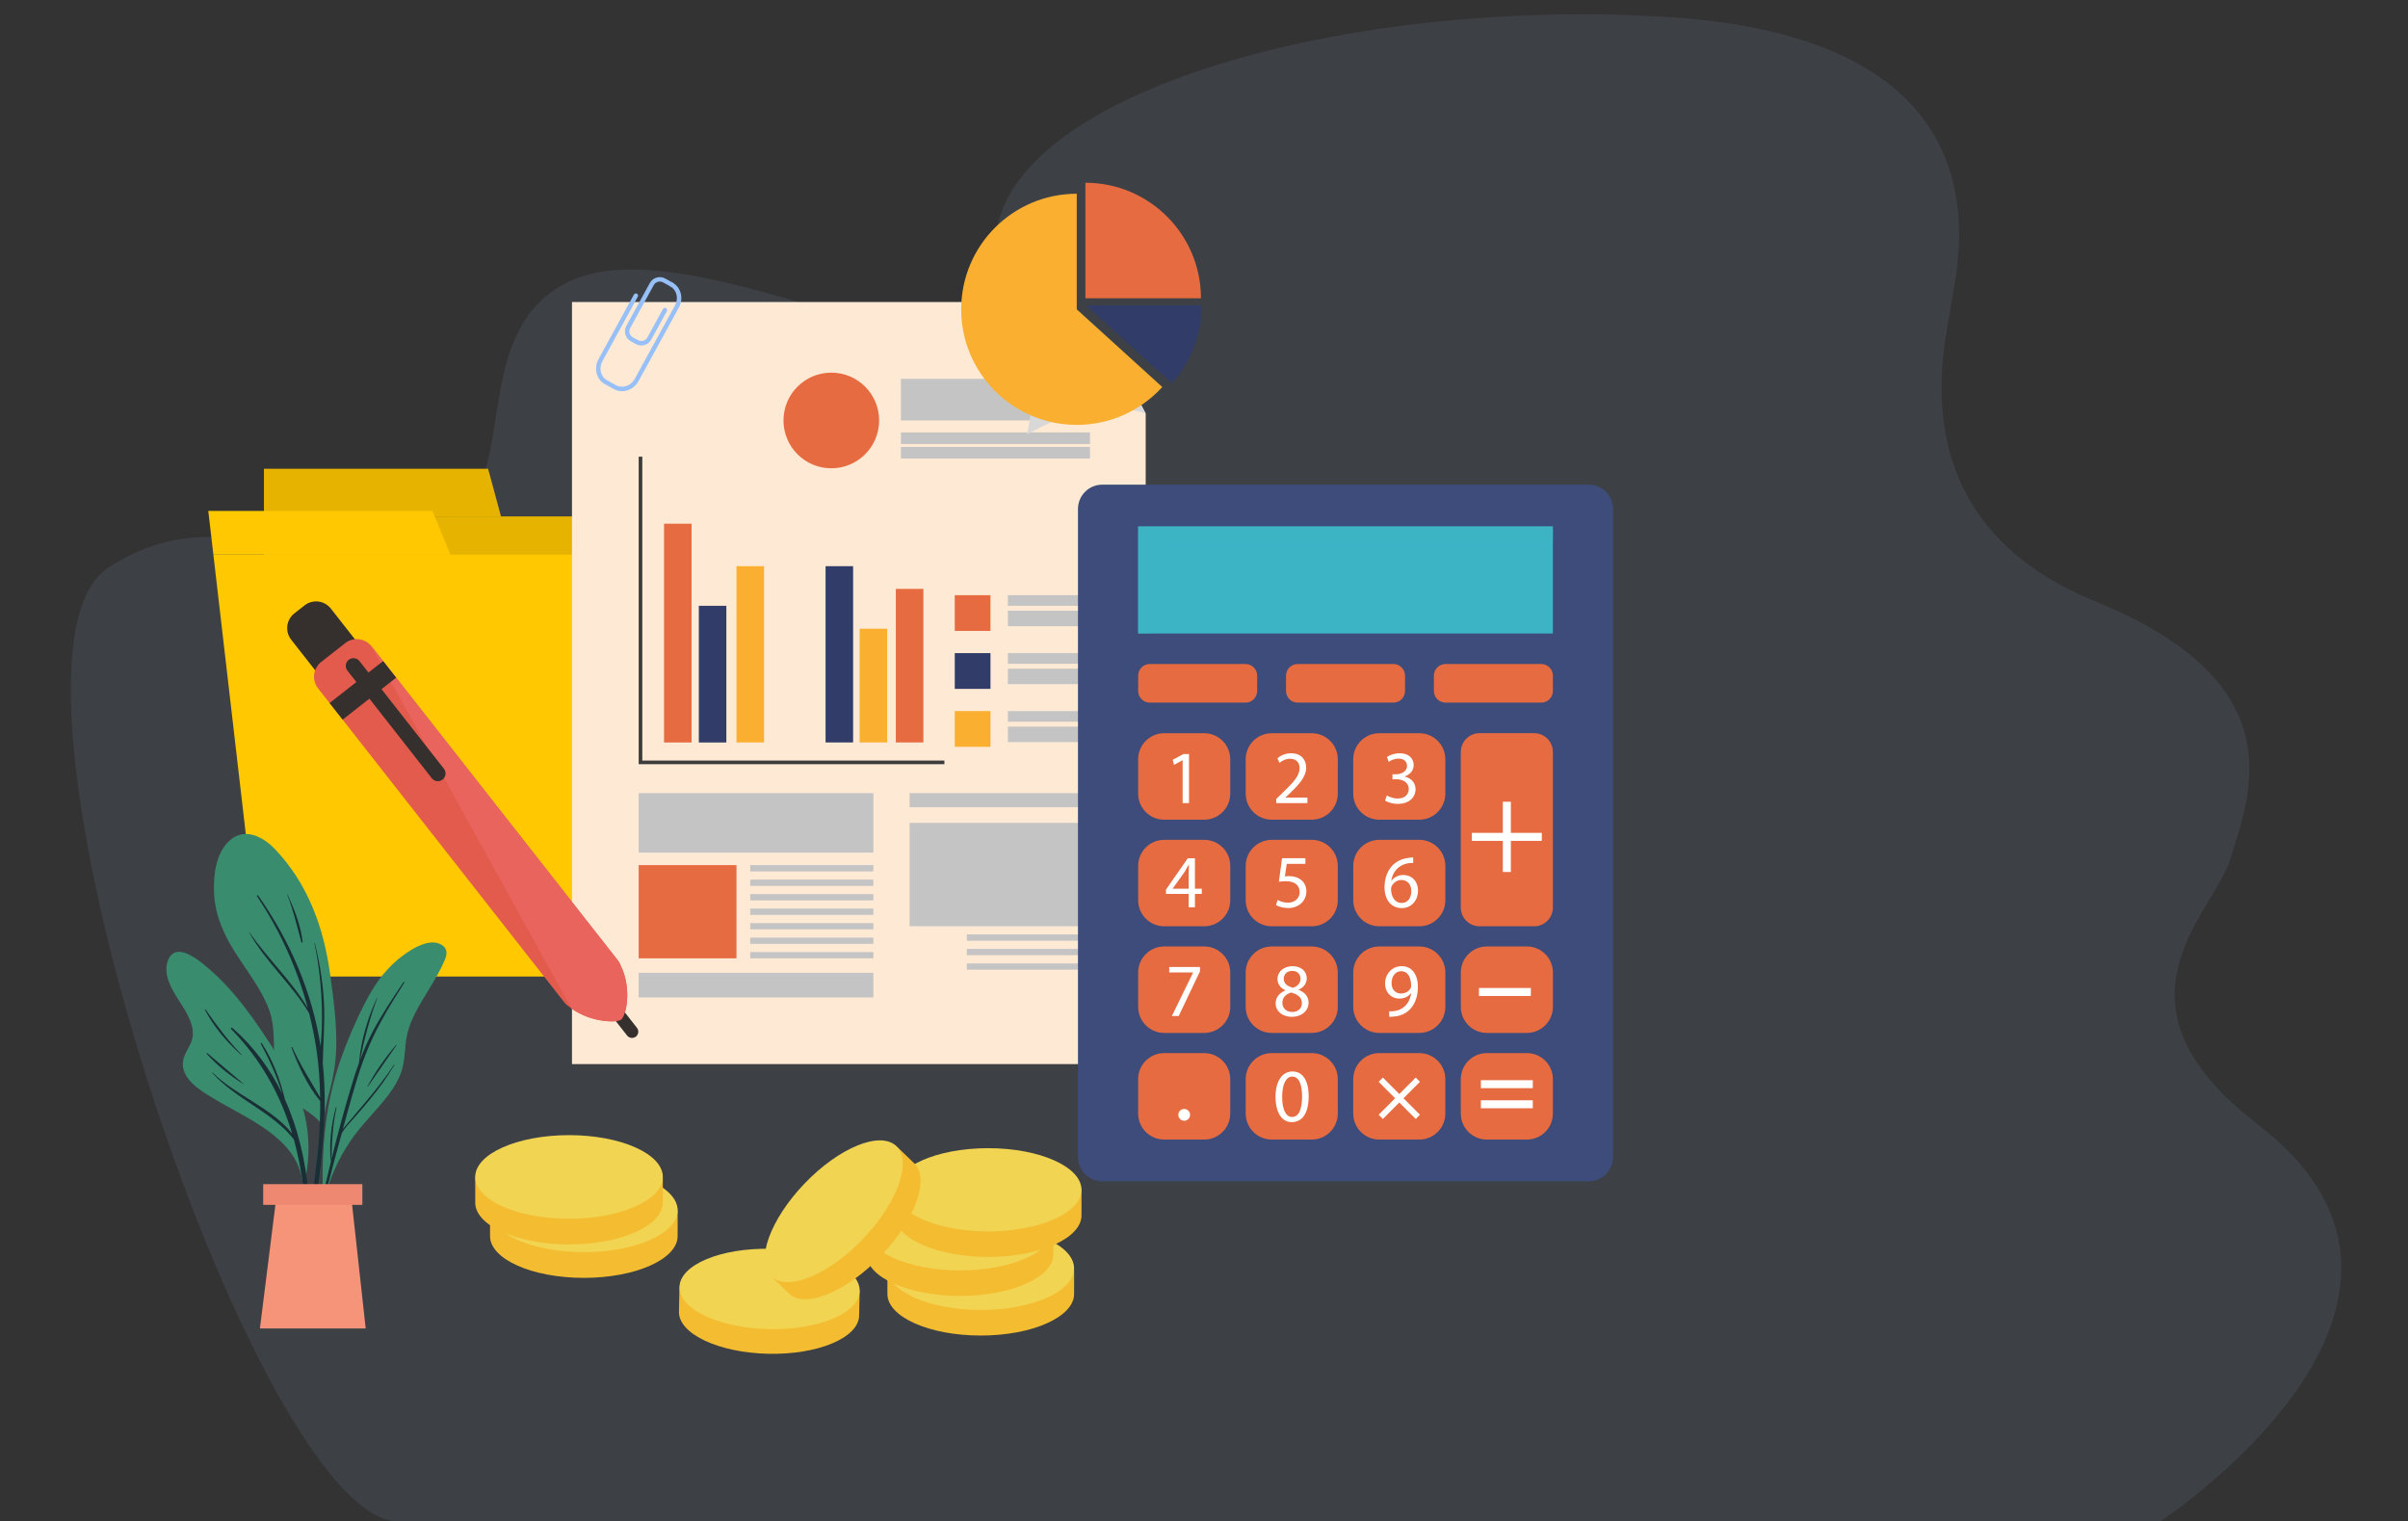 <?xml version="1.0" encoding="utf-8"?>
<!-- Generator: Adobe Illustrator 25.2.0, SVG Export Plug-In . SVG Version: 6.00 Build 0)  -->
<svg version="1.1" xmlns="http://www.w3.org/2000/svg" xmlns:xlink="http://www.w3.org/1999/xlink" x="0px" y="0px"
	 viewBox="0 0 852.07 538.29" style="enable-background:new 0 0 852.07 538.29;" xml:space="preserve">
<rect x="0" y="0" width="852.07" height="538.29" fill="#333333" stroke="none"/>
<style type="text/css">
	.st0{opacity:0.1;fill:#9BC1F9;}
	.st1{fill:#EDD1B7;}
	.st2{fill:#FEE9D4;}
	.st3{fill:#313C69;}
	.st4{fill:#3D4C7A;}
	.st5{fill:#263460;}
	.st6{fill:#FAAF30;}
	.st7{fill:#E66B41;}
	.st8{fill:#FFFFFF;}
	.st9{fill:#398C6E;}
	.st10{fill:#455996;}
	.st11{fill:#F59479;}
	.st12{fill:#EF8870;}
	.st13{fill:#68E0B1;}
	.st14{fill:#EEE0C3;}
	.st15{fill:#008EAE;}
	.st16{fill:#004387;}
	.st17{fill:#FEA98C;}
	.st18{fill:#DD7F6F;}
	.st19{fill:#10015C;}
	.st20{fill:#FF6858;}
	.st21{fill:#7E365E;}
	.st22{fill:#E5AF81;}
	.st23{fill:#E0E0E0;}
	.st24{fill:#616161;}
	.st25{fill:#BDBDBD;}
	.st26{fill:#4EA700;}
	.st27{fill:#4D7991;}
	.st28{fill:#FFC800;}
	.st29{opacity:0.1;}
	.st30{fill:#1A2E35;}
	.st31{fill:#C4C4C4;}
	.st32{fill:#D8D8D8;}
	.st33{fill:#3C3C3B;}
	.st34{fill:#97C0F8;}
	.st35{fill:#3CB4C5;}
	.st36{opacity:0.5;fill:#3CB4C5;}
	.st37{fill:#F4BD31;}
	.st38{fill:#F2D453;}
	.st39{fill:#352F2D;}
	.st40{fill:#E25B4D;}
	.st41{fill:#EA645E;}
	.st42{fill:#FFA121;}
	.st43{fill:#1B1B43;}
	.st44{fill:#D28572;}
	.st45{fill:#FFBC96;}
	.st46{fill:#CC811A;}
	.st47{opacity:0.2;fill:#FE5B52;}
	.st48{clip-path:url(#SVGID_2_);fill:#DD7F6F;}
	.st49{fill:none;stroke:#10015C;stroke-width:2;stroke-linecap:round;stroke-linejoin:round;stroke-miterlimit:10;}
</style>
<g id="OBJECTS">
	<path class="st0" d="M590.52,6.06C465.72-1.82,334.86,39.25,354.1,98.79c19.23,59.54-102.83-21.15-151.55,0.32
		c-34.68,15.28-20.82,61.81-37.6,80.56C126.49,222.65,87.14,168.52,38.18,201c-48.96,32.48,51.28,335.59,102.43,337.29h583.14h40.64
		c0,0,117.28-76.91,34.44-140.51c-56.01-43.01-15.71-74.24-9.62-93.93c6.99-22.61,23.31-62.09-47.8-91.06
		c-71.11-28.97-52.75-92.02-51-105.07C692.16,94.65,715.33,13.95,590.52,6.06L590.52,6.06z"/>
	<g>
		<g>
			<g>
				<g>
					<g>
						<rect x="93.4" y="182.72" class="st28" width="224.47" height="162.72"/>
						<polygon class="st28" points="172.71,165.87 93.4,165.87 93.4,182.72 177.27,182.72 						"/>
					</g>
					<g class="st29">
						<rect x="93.4" y="182.72" width="224.47" height="162.72"/>
						<polygon points="172.71,165.87 93.4,165.87 93.4,182.72 177.27,182.72 						"/>
					</g>
				</g>
			</g>
			<g>
				<g>
					<g>
						<polygon class="st28" points="317.28,345.44 92.81,345.44 75.5,196.22 299.97,196.22 						"/>
						<polygon class="st28" points="153.02,180.77 73.7,180.77 75.5,196.22 159.37,196.22 						"/>
					</g>
				</g>
			</g>
		</g>
		<g>
			<g>
				<g>
					<g>
						<path class="st9" d="M116.85,385.26c-1.06,4.13-2.19,8.18-2.4,12.42c0.12,0.21,0.1,0.98-0.04,0.77
							c-0.03,0.68-1.16,0.56-1.17-0.11c0.01-0.44,0.02-0.88,0.05-1.3c-2.66-3.01-6.52-4.92-9.64-7.54
							c-2.52-2.12-4.33-4.64-5.28-7.67c-2.59-8.14-0.16-16.77-3.27-24.89c-2.68-7-7.49-13.09-11.57-19.43
							c-4.3-6.71-7.47-13.76-7.79-21.61c-0.25-6.02,0.53-14.03,5.55-18.54c5.32-4.78,11.91-1.2,15.99,3.07
							c11.81,12.38,17.28,28.01,19.49,44.01c1.22,8.85,2.48,17.75,2.19,26.69C118.8,375.9,118.04,380.6,116.85,385.26z"/>
						<path class="st30" d="M114.49,400.93c0.61-8.36,0.57-16.74-0.32-25.07c0.02-0.03,0.04-0.05,0.05-0.09
							c0.15-6.78,0.74-13.53,0.45-20.31c-0.32-7.37-1.5-14.6-3.27-21.79c-0.02-0.08-0.16-0.06-0.14,0.02
							c1.46,7.01,2.3,14.17,2.58,21.31c0.15,3.83,0.12,7.66-0.1,11.49c-0.07,1.24-0.2,2.5-0.29,3.75c0,0,0-0.01,0-0.01
							c-2.99-19.07-10.71-37.17-22.09-53.36c-0.15-0.22-0.58,0.02-0.43,0.24c8.2,12.22,14.24,25.64,17.98,39.56
							c-5.68-9.61-14.26-17.51-20.62-26.74c-0.03-0.05-0.13,0-0.1,0.05c5.72,10.28,15.16,18.38,21.19,28.51
							c1.04,4.13,1.9,8.29,2.54,12.48c0.87,5.75,1.28,11.54,1.37,17.34c-3.46-5.9-7.05-11.55-9.88-17.79
							c-0.08-0.17-0.34-0.05-0.28,0.11c2.41,6.49,5.64,13.47,10.18,19c0.02,4.1-0.11,8.21-0.37,12.31
							c-0.71,10.95-2.75,21.75-3.7,32.66c-0.03,0.33,0.48,0.37,0.55,0.05C112.26,423.65,113.68,412.14,114.49,400.93z"/>
						<path class="st30" d="M101.76,316.51c-0.04-0.08-0.16-0.03-0.13,0.05c2.19,5.53,3.43,11.13,5.01,16.8
							c0.07,0.26,0.48,0.2,0.45-0.07C106.45,327.55,104.2,321.81,101.76,316.51z"/>
					</g>
					<g>
						<path class="st9" d="M157.38,339.68c-1.42,3.25-3.18,6.39-5.04,9.45c-3.94,6.54-8.06,12.53-8.8,20.14
							c-0.33,3.4-0.45,6.81-1.59,10.09c-0.98,2.84-2.57,5.45-4.4,7.9c-4.27,5.68-9.62,10.58-13.58,16.48
							c-4.12,6.13-7.16,12.87-9.02,19.86c-0.1,0.38-0.76,0.28-0.66-0.1c0.01-0.03,0.02-0.05,0.03-0.09
							c-0.01-0.02-0.04-0.04-0.04-0.08c-0.63-16.32,0.8-32.78,6.25-48.41c2.39-6.84,5.33-13.64,8.66-20.14
							c2.92-5.67,6.56-11.12,11.69-15.36c3.33-2.74,10.55-7.92,15.28-5.18C158.44,335.56,158.27,337.64,157.38,339.68z"/>
						<path class="st30" d="M139.4,376.69c-3.07,4.79-6.7,9.24-10.39,13.64c-1.73,2.06-3.49,4.11-5.21,6.18
							c-0.82,0.98-1.73,1.95-2.48,3c0.47-1.72,0.93-3.44,1.41-5.15c2.31-8.25,4.52-16.57,7.96-24.5
							c3.36-7.75,7.83-15.03,12.41-22.22c0.12-0.19-0.21-0.33-0.34-0.14c-3.78,5.67-7.61,11.34-10.79,17.32
							c-1.77,3.34-3.27,6.78-4.58,10.28c1.55-7.5,3.4-14.7,6.1-21.95c0.02-0.06-0.08-0.11-0.11-0.05
							c-3.29,7.12-5.67,15.12-6.33,22.84c0,0.02,0.01,0.03,0.01,0.04c-0.77,2.12-1.49,4.26-2.15,6.42
							c-2.82,9.13-5.29,18.36-7.58,27.62c0.04-6.11,0.46-12.12,1.73-18.15c0.03-0.14-0.2-0.17-0.23-0.04
							c-1.66,6.21-2.41,12.75-1.73,19.14c-0.87,3.52-1.71,7.05-2.53,10.57c-1.76,7.52-3.92,15.18-4.94,22.82
							c-0.03,0.2,0.27,0.24,0.33,0.05c1.23-4.12,1.97-8.39,2.97-12.56c1.01-4.18,2.04-8.36,3.11-12.53
							c1.55-6.07,3.18-12.13,4.84-18.18c1.11-2.22,3.25-4.19,4.85-6.05c1.76-2.04,3.52-4.08,5.23-6.16
							c3.19-3.86,6.12-7.88,8.6-12.15C139.62,376.66,139.46,376.6,139.4,376.69z"/>
						<path class="st30" d="M140.17,369.71c-3.88,4.54-7.4,9.57-10.17,14.75c-0.04,0.07,0.08,0.14,0.12,0.07
							c3.42-4.9,6.79-9.83,10.2-14.73C140.38,369.72,140.23,369.63,140.17,369.71z"/>
					</g>
					<g>
						<path class="st9" d="M64.05,355.16c2.32,3.64,4.96,8.02,3.97,12.39c-0.63,2.77-2.85,5.02-3.25,7.84
							c-0.9,6.24,5.91,10.36,10.83,13.3c12.28,7.35,29.12,13.91,31.35,28.93c0.08,0.53,1.09,0.4,1.02-0.12
							c0-0.03-0.01-0.07-0.02-0.1c0.02-0.03,0.06-0.04,0.06-0.09c1.59-7.61,1.55-15.36-0.23-22.94c-1.83-7.74-5.53-14.7-9.9-21.5
							c-7.39-11.51-15.21-23.29-26.39-32.11c-3.09-2.44-9.43-6.82-11.89-1.32C57.21,344.8,61.21,350.72,64.05,355.16z"/>
						<path class="st30" d="M75.29,379.56c8.14,8.05,21.08,12.55,28.09,21.57c-4.15-13.81-11.02-26.23-21.59-37.02
							c-0.27-0.28,0.15-0.67,0.45-0.41c7.73,6.79,13.46,14.72,17.64,23.33c-1.88-6.15-4.51-11.96-7.6-17.74
							c-0.12-0.22,0.22-0.41,0.36-0.19c3.94,6.12,6.55,13,8.19,19.94c9.23,20.4,10.09,44.34,8.15,65.84c-0.03,0.31-0.54,0.32-0.53,0
							c0.53-16.95,0.23-34.19-4.22-50.75c-0.09-0.35-0.2-0.69-0.29-1.03c-7.62-9.7-20.51-14.2-28.79-23.41
							C75.07,379.6,75.2,379.47,75.29,379.56z"/>
						<path class="st30" d="M73.4,372.65c4.27,3.58,8.48,7.24,12.76,10.82c0.04,0.04-0.01,0.11-0.06,0.07
							c-4.66-2.88-9.39-6.68-12.95-10.66C73,372.72,73.23,372.5,73.4,372.65z"/>
						<path class="st30" d="M72.73,357.14c3.88,5.68,7.95,11,12.78,16.05c0.06,0.07-0.04,0.16-0.11,0.1
							c-5.19-4.56-9.8-10.08-12.91-16.03C72.43,357.12,72.64,357.01,72.73,357.14z"/>
					</g>
				</g>
				<g>
					<g>
						<polygon class="st11" points="91.97,470.04 129.4,470.04 124.35,424.07 97.73,424.07 						"/>
					</g>
					
						<rect x="93.14" y="418.97" transform="matrix(-1 -1.224647e-16 1.224647e-16 -1 221.363 845.285)" class="st12" width="35.09" height="7.34"/>
				</g>
			</g>
		</g>
		<g>
			<g id="Paper_Sheet">
				<path class="st2" d="M354.93,106.86H202.4v269.64h203V146.34C389.02,113.02,354.93,106.86,354.93,106.86z"/>
				<rect x="318.79" y="134.03" class="st31" width="66.9" height="14.74"/>
				<rect x="318.79" y="153" class="st31" width="66.9" height="4.1"/>
				<rect x="318.79" y="158.13" class="st31" width="66.9" height="4.1"/>
				<path class="st32" d="M354.93,106.86c15.38,22.04,8.46,46.91,8.46,46.91c24.86-14.61,42.02-7.43,42.02-7.43
					C389.02,113.02,354.93,106.86,354.93,106.86z"/>
				<rect x="234.97" y="185.3" class="st7" width="9.74" height="77.41"/>
				<rect x="247.28" y="214.35" class="st3" width="9.74" height="48.36"/>
				<rect x="260.61" y="200.33" class="st6" width="9.74" height="62.37"/>
				<polygon class="st33" points="227.28,269.11 227.28,161.59 226,161.59 226,269.11 226,269.75 226,270.39 334.17,270.39 
					334.17,269.11 				"/>
				<rect x="304.18" y="222.46" class="st6" width="9.74" height="40.24"/>
				<rect x="292.13" y="200.33" class="st3" width="9.74" height="62.37"/>
				<rect x="316.99" y="208.36" class="st7" width="9.74" height="54.34"/>
				<circle class="st7" cx="294.16" cy="148.77" r="16.92"/>
				<rect x="337.84" y="210.59" class="st7" width="12.64" height="12.64"/>
				<rect x="337.84" y="231.09" class="st3" width="12.64" height="12.65"/>
				<rect x="337.84" y="251.6" class="st6" width="12.64" height="12.65"/>
				<rect x="356.64" y="210.59" class="st31" width="29.05" height="3.76"/>
				<rect x="356.64" y="216.1" class="st31" width="29.05" height="5.46"/>
				<rect x="356.64" y="231.09" class="st31" width="29.05" height="3.76"/>
				<rect x="356.64" y="236.6" class="st31" width="29.05" height="5.46"/>
				<rect x="356.64" y="251.6" class="st31" width="29.05" height="3.76"/>
				<rect x="356.64" y="257.11" class="st31" width="29.05" height="5.46"/>
				<rect x="226" y="280.64" class="st31" width="83.05" height="21.02"/>
				<rect x="226" y="306.1" class="st7" width="34.6" height="32.98"/>
				<rect x="265.47" y="306.1" class="st31" width="43.57" height="2.22"/>
				<rect x="265.47" y="311.23" class="st31" width="43.57" height="2.22"/>
				<rect x="265.47" y="316.36" class="st31" width="43.57" height="2.22"/>
				<rect x="265.47" y="321.48" class="st31" width="43.57" height="2.22"/>
				<rect x="265.47" y="326.61" class="st31" width="43.57" height="2.22"/>
				<rect x="265.47" y="331.74" class="st31" width="43.57" height="2.22"/>
				<rect x="265.47" y="336.86" class="st31" width="43.57" height="2.22"/>
				<rect x="226" y="344.21" class="st31" width="83.05" height="8.71"/>
				<rect x="321.86" y="280.64" class="st31" width="63.82" height="4.96"/>
				<rect x="321.86" y="291.15" class="st31" width="63.82" height="36.57"/>
				<rect x="342.11" y="330.63" class="st31" width="43.57" height="2.22"/>
				<rect x="342.11" y="335.75" class="st31" width="43.57" height="2.22"/>
				<rect x="342.11" y="340.88" class="st31" width="43.57" height="2.22"/>
			</g>
			<g>
				<g>
					<path class="st34" d="M225.01,121.74l-1.81-0.99c-1.93-1.06-2.64-3.49-1.58-5.43l8.33-15.19c1.06-1.93,3.49-2.64,5.43-1.58
						l2.59,1.42c0.38,0.21,0.52,0.68,0.31,1.06c-0.21,0.38-0.68,0.52-1.06,0.31l-2.59-1.42c-1.18-0.64-2.66-0.21-3.3,0.96
						l-8.33,15.19c-0.65,1.18-0.21,2.66,0.96,3.3l1.81,0.99c1.18,0.64,2.66,0.21,3.3-0.96l5.53-10.08c0.21-0.38,0.68-0.52,1.06-0.31
						c0.38,0.21,0.52,0.68,0.31,1.06l-5.53,10.08C229.38,122.09,226.94,122.8,225.01,121.74z"/>
				</g>
				<g>
					<path class="st34" d="M217.28,137.69l-3.24-1.78c-3.01-1.65-4.02-5.62-2.25-8.85l12.52-22.83c0.21-0.38,0.68-0.52,1.06-0.31
						c0.38,0.21,0.52,0.68,0.31,1.06l-12.52,22.83c-1.36,2.47-0.62,5.49,1.63,6.73l3.24,1.78c2.26,1.24,5.19,0.23,6.55-2.24
						l14.26-26c1.36-2.47,0.62-5.49-1.63-6.73c-0.38-0.21-0.52-0.68-0.31-1.06c0.21-0.38,0.68-0.52,1.06-0.31
						c3.01,1.65,4.02,5.62,2.25,8.85l-14.26,26C224.19,138.06,220.3,139.34,217.28,137.69z"/>
				</g>
			</g>
		</g>
		<g id="Pie_Chart">
			<path class="st7" d="M384.07,64.66v40.89h40.89C424.95,82.97,406.65,64.66,384.07,64.66z"/>
			<path class="st6" d="M381.01,68.55c-22.58,0-40.89,18.31-40.89,40.89c0,22.58,18.31,40.89,40.89,40.89
				c12,0,22.78-5.17,30.26-13.39l-30.26-27.49V68.55z"/>
			<path class="st3" d="M384.35,108.05l30.26,27.49c6.6-7.26,10.62-16.91,10.62-27.49H384.35z"/>
		</g>
		<g>
			<path class="st4" d="M570.78,409.37c0,4.75-3.85,8.61-8.61,8.61H390.05c-4.75,0-8.61-3.85-8.61-8.61V180.09
				c0-4.75,3.85-8.61,8.61-8.61h172.13c4.75,0,8.61,3.85,8.61,8.61V409.37z"/>
			<g>
				<rect x="402.73" y="186.26" class="st35" width="146.76" height="37.89"/>
				<polygon class="st36" points="406.63,191.71 549.49,191.71 549.49,186.26 402.73,186.26 402.73,224.15 406.63,224.15 				"/>
				<path class="st7" d="M440.73,248.61h-33.87c-2.27,0-4.12-1.84-4.12-4.12v-5.42c0-2.27,1.84-4.12,4.12-4.12h33.87
					c2.27,0,4.12,1.84,4.12,4.12v5.41C444.84,246.77,443,248.61,440.73,248.61z"/>
				<path class="st7" d="M493.05,248.61h-33.87c-2.27,0-4.12-1.84-4.12-4.12v-5.42c0-2.27,1.84-4.12,4.12-4.12h33.87
					c2.27,0,4.12,1.84,4.12,4.12v5.42C497.17,246.77,495.32,248.61,493.05,248.61z"/>
				<path class="st7" d="M545.37,248.61H511.5c-2.27,0-4.12-1.84-4.12-4.12v-5.42c0-2.27,1.84-4.12,4.12-4.12h33.87
					c2.27,0,4.12,1.84,4.12,4.12v5.42C549.49,246.77,547.65,248.61,545.37,248.61z"/>
				<path class="st7" d="M426.09,290.03h-14.13c-5.1,0-9.23-4.13-9.23-9.23v-12.14c0-5.1,4.13-9.23,9.23-9.23h14.13
					c5.1,0,9.23,4.13,9.23,9.23v12.14C435.32,285.89,431.19,290.03,426.09,290.03z"/>
				<path class="st7" d="M464.15,290.03h-14.13c-5.1,0-9.23-4.13-9.23-9.23v-12.14c0-5.1,4.13-9.23,9.23-9.23h14.13
					c5.1,0,9.23,4.13,9.23,9.23v12.14C473.38,285.89,469.24,290.03,464.15,290.03z"/>
				<path class="st7" d="M502.2,290.03h-14.13c-5.1,0-9.23-4.13-9.23-9.23v-12.14c0-5.1,4.13-9.23,9.23-9.23h14.13
					c5.1,0,9.23,4.13,9.23,9.23v12.14C511.43,285.89,507.3,290.03,502.2,290.03z"/>
				<path class="st7" d="M426.09,327.75h-14.12c-5.1,0-9.23-4.13-9.23-9.23v-12.14c0-5.1,4.13-9.23,9.23-9.23h14.13
					c5.1,0,9.23,4.13,9.23,9.23v12.14C435.32,323.62,431.19,327.75,426.09,327.75z"/>
				<path class="st7" d="M464.14,327.75h-14.12c-5.1,0-9.23-4.13-9.23-9.23v-12.14c0-5.1,4.13-9.23,9.23-9.23h14.13
					c5.1,0,9.23,4.13,9.23,9.23v12.14C473.38,323.62,469.24,327.75,464.14,327.75z"/>
				<path class="st7" d="M502.2,327.75h-14.12c-5.1,0-9.23-4.13-9.23-9.23v-12.14c0-5.1,4.13-9.23,9.23-9.23h14.13
					c5.1,0,9.23,4.13,9.23,9.23v12.14C511.43,323.62,507.3,327.75,502.2,327.75z"/>
				<path class="st7" d="M542.85,259.42h-19.31c-3.67,0-6.64,2.98-6.64,6.66v9.47v7.81v37.73c0,3.68,2.97,6.66,6.64,6.66h19.31
					c3.67,0,6.64-2.98,6.64-6.66v-37.73v-7.81v-9.47C549.49,262.4,546.52,259.42,542.85,259.42z"/>
				<path class="st7" d="M426.09,365.48h-14.12c-5.1,0-9.23-4.13-9.23-9.23v-12.14c0-5.1,4.13-9.23,9.23-9.23h14.13
					c5.1,0,9.23,4.13,9.23,9.23v12.14C435.32,361.35,431.19,365.48,426.09,365.48z"/>
				<path class="st7" d="M464.14,365.48h-14.13c-5.1,0-9.23-4.13-9.23-9.23v-12.14c0-5.1,4.13-9.23,9.23-9.23h14.13
					c5.1,0,9.23,4.13,9.23,9.23v12.14C473.38,361.35,469.24,365.48,464.14,365.48z"/>
				<path class="st7" d="M502.2,365.48h-14.12c-5.1,0-9.23-4.13-9.23-9.23v-12.14c0-5.1,4.13-9.23,9.23-9.23h14.13
					c5.1,0,9.23,4.13,9.23,9.23v12.14C511.43,361.35,507.3,365.48,502.2,365.48z"/>
				<path class="st7" d="M540.26,365.48h-14.12c-5.1,0-9.23-4.13-9.23-9.23v-12.14c0-5.1,4.13-9.23,9.23-9.23h14.13
					c5.1,0,9.23,4.13,9.23,9.23v12.14C549.49,361.35,545.36,365.48,540.26,365.48z"/>
				<path class="st7" d="M426.09,403.21h-14.13c-5.1,0-9.23-4.13-9.23-9.23v-12.14c0-5.1,4.13-9.23,9.23-9.23h14.13
					c5.1,0,9.23,4.13,9.23,9.23v12.14C435.32,399.08,431.19,403.21,426.09,403.21z"/>
				<path class="st7" d="M464.15,403.21h-14.13c-5.1,0-9.23-4.13-9.23-9.23v-12.14c0-5.1,4.13-9.23,9.23-9.23h14.13
					c5.1,0,9.23,4.13,9.23,9.23v12.14C473.38,399.08,469.24,403.21,464.15,403.21z"/>
				<path class="st7" d="M502.2,403.21h-14.13c-5.1,0-9.23-4.13-9.23-9.23v-12.14c0-5.1,4.13-9.23,9.23-9.23h14.13
					c5.1,0,9.23,4.13,9.23,9.23v12.14C511.43,399.08,507.3,403.21,502.2,403.21z"/>
				<path class="st7" d="M540.26,403.21h-14.13c-5.1,0-9.23-4.13-9.23-9.23v-12.14c0-5.1,4.13-9.23,9.23-9.23h14.13
					c5.1,0,9.23,4.13,9.23,9.23v12.14C549.49,399.08,545.36,403.21,540.26,403.21z"/>
				<g>
					<path class="st8" d="M424.61,342.14v1.55l-7.52,15.79h-2.42l7.5-15.34v-0.05h-8.45v-1.95H424.61z"/>
				</g>
				<g>
					<path class="st8" d="M451.38,355.08c0-2.19,1.3-3.73,3.43-4.64l-0.03-0.08c-1.91-0.91-2.74-2.4-2.74-3.89
						c0-2.75,2.31-4.61,5.34-4.61c3.35,0,5.02,2.11,5.02,4.27c0,1.47-0.72,3.04-2.84,4.05v0.08c2.15,0.85,3.48,2.37,3.48,4.48
						c0,3.01-2.58,5.04-5.88,5.04C453.56,359.77,451.38,357.61,451.38,355.08z M460.68,354.97c0-2.11-1.46-3.12-3.8-3.79
						c-2.02,0.59-3.11,1.92-3.11,3.57c-0.08,1.76,1.25,3.31,3.46,3.31C459.33,358.06,460.68,356.76,460.68,354.97z M454.25,346.3
						c0,1.73,1.3,2.67,3.3,3.2c1.49-0.51,2.63-1.57,2.63-3.15c0-1.39-0.82-2.83-2.92-2.83C455.31,343.53,454.25,344.81,454.25,346.3
						z"/>
				</g>
				<g>
					<path class="st8" d="M463.07,387.89c0,5.9-2.18,9.15-6.01,9.15c-3.38,0-5.66-3.17-5.72-8.91c0-5.81,2.5-9.02,6.01-9.02
						C461,379.11,463.07,382.36,463.07,387.89z M453.69,388.15c0,4.51,1.38,7.07,3.51,7.07c2.39,0,3.54-2.8,3.54-7.23
						c0-4.27-1.09-7.07-3.51-7.07C455.18,380.92,453.69,383.43,453.69,388.15z"/>
				</g>
				<g>
					<path class="st8" d="M491.55,357.82c0.51,0.05,1.09,0,1.89-0.08c1.36-0.19,2.63-0.75,3.62-1.68c1.14-1.04,1.97-2.56,2.29-4.61
						h-0.08c-0.96,1.17-2.34,1.87-4.07,1.87c-3.11,0-5.1-2.35-5.1-5.31c0-3.28,2.37-6.16,5.9-6.16c3.54,0,5.72,2.88,5.72,7.31
						c0,3.81-1.28,6.48-2.98,8.14c-1.33,1.31-3.16,2.11-5.02,2.32c-0.85,0.13-1.6,0.16-2.15,0.13V357.82z M492.4,347.85
						c0,2.16,1.3,3.68,3.32,3.68c1.57,0,2.79-0.77,3.4-1.81c0.13-0.21,0.21-0.48,0.21-0.85c0-2.96-1.09-5.23-3.54-5.23
						C493.81,343.63,492.4,345.39,492.4,347.85z"/>
				</g>
				<g>
					<path class="st8" d="M420.62,321.01v-4.72h-8.03v-1.55l7.71-11.07h2.53v10.78h2.42v1.84h-2.42v4.72H420.62z M420.62,314.45
						v-5.79c0-0.91,0.03-1.81,0.08-2.72h-0.08c-0.53,1.01-0.96,1.76-1.44,2.56l-4.23,5.89v0.05H420.62z"/>
				</g>
				<g>
					<path class="st8" d="M461.91,305.65h-6.59l-0.66,4.45c0.4-0.05,0.77-0.11,1.41-0.11c1.33,0,2.66,0.29,3.72,0.93
						c1.36,0.77,2.47,2.27,2.47,4.45c0,3.39-2.68,5.92-6.43,5.92c-1.89,0-3.48-0.53-4.31-1.07l0.58-1.79
						c0.72,0.43,2.13,0.96,3.7,0.96c2.21,0,4.09-1.44,4.09-3.76c-0.03-2.24-1.52-3.84-4.97-3.84c-0.98,0-1.75,0.11-2.39,0.19
						l1.12-8.32h8.27V305.65z"/>
				</g>
				<g>
					<path class="st8" d="M500.06,305.33c-0.48-0.03-1.09,0-1.75,0.11c-3.67,0.61-5.61,3.31-6.01,6.16h0.08c0.82-1.09,2.26-2,4.17-2
						c3.06,0,5.21,2.21,5.21,5.6c0,3.17-2.15,6.11-5.74,6.11c-3.7,0-6.11-2.88-6.11-7.39c0-3.41,1.22-6.11,2.92-7.82
						c1.44-1.41,3.35-2.29,5.53-2.56c0.69-0.11,1.28-0.13,1.7-0.13V305.33z M499.39,315.33c0-2.48-1.41-3.97-3.56-3.97
						c-1.41,0-2.71,0.88-3.35,2.13c-0.16,0.27-0.27,0.61-0.27,1.04c0.05,2.85,1.36,4.96,3.8,4.96
						C498.04,319.49,499.39,317.81,499.39,315.33z"/>
				</g>
				<g>
					<path class="st8" d="M418.47,269h-0.05l-3,1.63l-0.45-1.79l3.77-2.03h1.99v17.34h-2.26V269z"/>
				</g>
				<g>
					<path class="st8" d="M451.59,284.15v-1.44l1.83-1.79c4.41-4.21,6.41-6.46,6.43-9.07c0-1.76-0.85-3.39-3.43-3.39
						c-1.57,0-2.87,0.8-3.67,1.47l-0.74-1.65c1.2-1.01,2.9-1.76,4.89-1.76c3.72,0,5.29,2.56,5.29,5.04c0,3.2-2.31,5.79-5.95,9.31
						l-1.38,1.28v0.05h7.76v1.95H451.59z"/>
				</g>
				<g>
					<path class="st8" d="M490.75,281.45c0.66,0.43,2.21,1.09,3.83,1.09c3,0,3.93-1.92,3.91-3.36c-0.03-2.43-2.21-3.47-4.47-3.47
						h-1.3v-1.76h1.3c1.7,0,3.85-0.88,3.85-2.93c0-1.39-0.88-2.61-3.03-2.61c-1.38,0-2.71,0.61-3.46,1.15l-0.61-1.71
						c0.9-0.67,2.66-1.33,4.52-1.33c3.4,0,4.94,2.03,4.94,4.13c0,1.79-1.06,3.31-3.19,4.08v0.05c2.13,0.43,3.85,2.03,3.85,4.45
						c0,2.77-2.15,5.2-6.3,5.2c-1.94,0-3.64-0.61-4.49-1.17L490.75,281.45z"/>
				</g>
				<g>
					<ellipse class="st8" cx="419.03" cy="394.46" rx="2.08" ry="2.09"/>
				</g>
				<g>
					<polygon class="st8" points="545.57,294.69 534.61,294.69 534.61,283.68 531.78,283.68 531.78,294.69 520.82,294.69 
						520.82,297.52 531.78,297.52 531.78,308.53 534.61,308.53 534.61,297.52 545.57,297.52 					"/>
				</g>
				<g>
					<polygon class="st8" points="502.44,394.42 496.63,388.6 502.44,382.77 500.95,381.27 495.14,387.1 489.33,381.27 
						487.84,382.77 493.65,388.6 487.84,394.42 489.33,395.92 495.14,390.09 500.95,395.92 					"/>
				</g>
				<g>
					<rect x="523.33" y="349.58" class="st8" width="18.37" height="2.82"/>
				</g>
				<g>
					<rect x="524.01" y="382.2" class="st8" width="18.37" height="2.82"/>
				</g>
				<g>
					<rect x="524.01" y="389.31" class="st8" width="18.37" height="2.82"/>
				</g>
			</g>
		</g>
		<g id="Coin">
			<g>
				<g>
					<path class="st37" d="M380.06,449.8c0-3.69-2.16-6.69-4.83-6.69h-56.39c-2.67,0-4.83,2.99-4.83,6.69v7.01
						c0,0.21,0.01,0.41,0.02,0.62c-0.01,0.13-0.02,0.26-0.02,0.4c0,8.13,14.79,14.72,33.03,14.72c18.24,0,33.03-6.59,33.03-14.72
						c0-0.13-0.01-0.27-0.02-0.4c0.01-0.2,0.02-0.41,0.02-0.62V449.8z"/>
					<path class="st38" d="M380.06,448.78c0,8.13-14.79,14.72-33.03,14.72c-18.24,0-33.03-6.59-33.03-14.72
						c0-8.13,14.79-14.72,33.03-14.72C365.27,434.06,380.06,440.65,380.06,448.78z"/>
				</g>
				<g>
					<path class="st37" d="M372.72,435.78c0-3.69-2.16-6.69-4.83-6.69h-56.39c-2.67,0-4.83,2.99-4.83,6.69v7.01
						c0,0.21,0.01,0.42,0.02,0.62c-0.01,0.13-0.02,0.26-0.02,0.4c0,8.13,14.79,14.72,33.03,14.72c18.24,0,33.03-6.59,33.03-14.72
						c0-0.13-0.01-0.27-0.02-0.4c0.01-0.2,0.02-0.41,0.02-0.62V435.78z"/>
					<path class="st38" d="M372.72,434.77c0,8.13-14.79,14.72-33.03,14.72c-18.24,0-33.03-6.59-33.03-14.72
						c0-8.13,14.79-14.71,33.03-14.71C357.93,420.05,372.72,426.64,372.72,434.77z"/>
				</g>
				<g>
					<path class="st37" d="M382.68,421.99c0-3.69-2.16-6.69-4.83-6.69h-56.39c-2.67,0-4.83,2.99-4.83,6.69V429
						c0,0.21,0.01,0.42,0.02,0.62c-0.01,0.13-0.02,0.26-0.02,0.4c0,8.13,14.79,14.72,33.03,14.72c18.24,0,33.03-6.59,33.03-14.72
						c0-0.13-0.01-0.27-0.02-0.4c0.01-0.2,0.02-0.41,0.02-0.62V421.99z"/>
					<path class="st38" d="M382.68,420.97c0,8.13-14.79,14.72-33.03,14.72c-18.24,0-33.03-6.59-33.03-14.72
						c0-8.13,14.79-14.72,33.03-14.72C367.89,406.25,382.68,412.84,382.68,420.97z"/>
				</g>
			</g>
			<g>
				<path class="st37" d="M304.17,457.75c0.08-3.56-1.95-6.5-4.52-6.55l-54.42-1.21c-2.58-0.06-4.73,2.79-4.81,6.35l-0.15,6.77
					c0,0.2,0,0.4,0.01,0.6c-0.01,0.13-0.03,0.26-0.03,0.38c-0.17,7.84,13.96,14.52,31.56,14.91c17.6,0.39,32.02-5.65,32.19-13.5
					c0-0.13-0.01-0.26-0.01-0.38c0.02-0.2,0.03-0.4,0.03-0.6L304.17,457.75z"/>
				<path class="st38" d="M304.19,456.77c-0.17,7.84-14.58,13.88-32.19,13.5c-17.6-0.39-31.73-7.06-31.56-14.91
					c0.17-7.84,14.58-13.88,32.19-13.5C290.23,442.25,304.36,448.92,304.19,456.77z"/>
			</g>
			<g>
				<path class="st37" d="M239.78,429.28c0-3.71-2.17-6.72-4.86-6.72h-56.66c-2.68,0-4.86,3.01-4.86,6.72v7.05
					c0,0.21,0.01,0.42,0.02,0.62c-0.01,0.13-0.02,0.27-0.02,0.4c0,8.17,14.86,14.79,33.19,14.79c18.33,0,33.19-6.62,33.19-14.79
					c0-0.13-0.01-0.27-0.02-0.4c0.01-0.21,0.02-0.41,0.02-0.62V429.28z"/>
				<path class="st38" d="M239.78,428.25c0,8.17-14.86,14.79-33.19,14.79c-18.33,0-33.19-6.62-33.19-14.79
					c0-8.17,14.86-14.79,33.19-14.79C224.92,413.47,239.78,420.09,239.78,428.25z"/>
			</g>
			<g>
				<path class="st37" d="M317.88,406.21c-2.58-2.48-6.12-2.98-7.91-1.11l-37.83,39.35c-1.79,1.86-1.15,5.38,1.42,7.86l4.89,4.7
					c0.15,0.14,0.29,0.27,0.45,0.4c0.09,0.09,0.17,0.19,0.26,0.28c5.67,5.45,20.19-0.45,32.43-13.18
					c12.24-12.73,17.56-27.47,11.89-32.92c-0.09-0.09-0.2-0.17-0.29-0.25c-0.13-0.15-0.27-0.29-0.42-0.43L317.88,406.21z"/>
				<path class="st38" d="M317.17,405.53c5.67,5.45,0.35,20.19-11.89,32.92c-12.24,12.73-26.75,18.63-32.43,13.18
					c-5.67-5.45-0.35-20.19,11.89-32.92C296.98,405.97,311.5,400.07,317.17,405.53z"/>
			</g>
			<g>
				<path class="st37" d="M234.54,417.45c0-3.71-2.17-6.72-4.86-6.72h-56.66c-2.68,0-4.86,3.01-4.86,6.72v7.05
					c0,0.21,0.01,0.42,0.02,0.62c-0.01,0.13-0.02,0.27-0.02,0.4c0,8.17,14.86,14.79,33.19,14.79c18.33,0,33.19-6.62,33.19-14.79
					c0-0.13-0.01-0.27-0.02-0.4c0.01-0.21,0.02-0.41,0.02-0.62V417.45z"/>
				<ellipse class="st38" cx="201.35" cy="416.43" rx="33.19" ry="14.79"/>
			</g>
		</g>
		<g id="Pen">
			<path class="st39" d="M123.19,241.29c-2.88,2.26-7.06,1.76-9.32-1.13l-10.83-13.82c-2.26-2.88-1.76-7.06,1.13-9.32l3.59-2.81
				c2.88-2.26,7.06-1.76,9.32,1.13l10.83,13.82c2.26,2.89,1.76,7.06-1.13,9.32L123.19,241.29z"/>
			<path class="st40" d="M219.68,341.77c-0.23-0.69-0.58-1.36-1.06-1.97l-78.46-100.05l-4.61-5.87l-4.08-5.2
				c-0.08-0.1-0.17-0.2-0.26-0.3c-2.31-2.61-6.28-3.01-9.06-0.83l-8.49,6.66c-2.88,2.26-3.39,6.43-1.13,9.32l4.08,5.2l4.61,5.87
				l78.46,100.05c0.5,0.64,1.1,1.16,1.76,1.56c0.25,0.21,0.51,0.41,0.78,0.6c6.71,4.94,16.03,5.16,17.56,3.97
				C221.69,359.28,223.57,349.6,219.68,341.77z"/>
			<path class="st39" d="M225.01,366.78c-0.96,0.75-2.35,0.59-3.11-0.38l-7.08-9.03c-0.75-0.96-0.59-2.35,0.37-3.11l0,0
				c0.96-0.75,2.35-0.59,3.11,0.38l7.08,9.03C226.14,364.63,225.98,366.02,225.01,366.78L225.01,366.78z"/>
			<path class="st41" d="M219.78,360.77c1.91-1.5,3.79-11.17-0.1-19c-0.23-0.69-0.58-1.36-1.06-1.97l-78.46-100.05l-4.61-5.87
				l-4.08-5.2c-0.08-0.1-0.17-0.2-0.26-0.3l71,128.42C208.93,361.75,218.25,361.97,219.78,360.77z"/>
			
				<rect x="116.37" y="240.51" transform="matrix(0.787 -0.617 0.617 0.787 -123.347 131.266)" class="st39" width="24.06" height="7.47"/>
			<path class="st39" d="M156.61,275.82c-1.18,0.93-2.89,0.72-3.82-0.46l-29.86-38.08c-0.93-1.18-0.72-2.89,0.46-3.82l0,0
				c1.18-0.93,2.89-0.72,3.82,0.46L157.08,272C158,273.18,157.8,274.89,156.61,275.82L156.61,275.82z"/>
		</g>
	</g>
</g>
<g id="BACKGROUND">
</g>
</svg>
